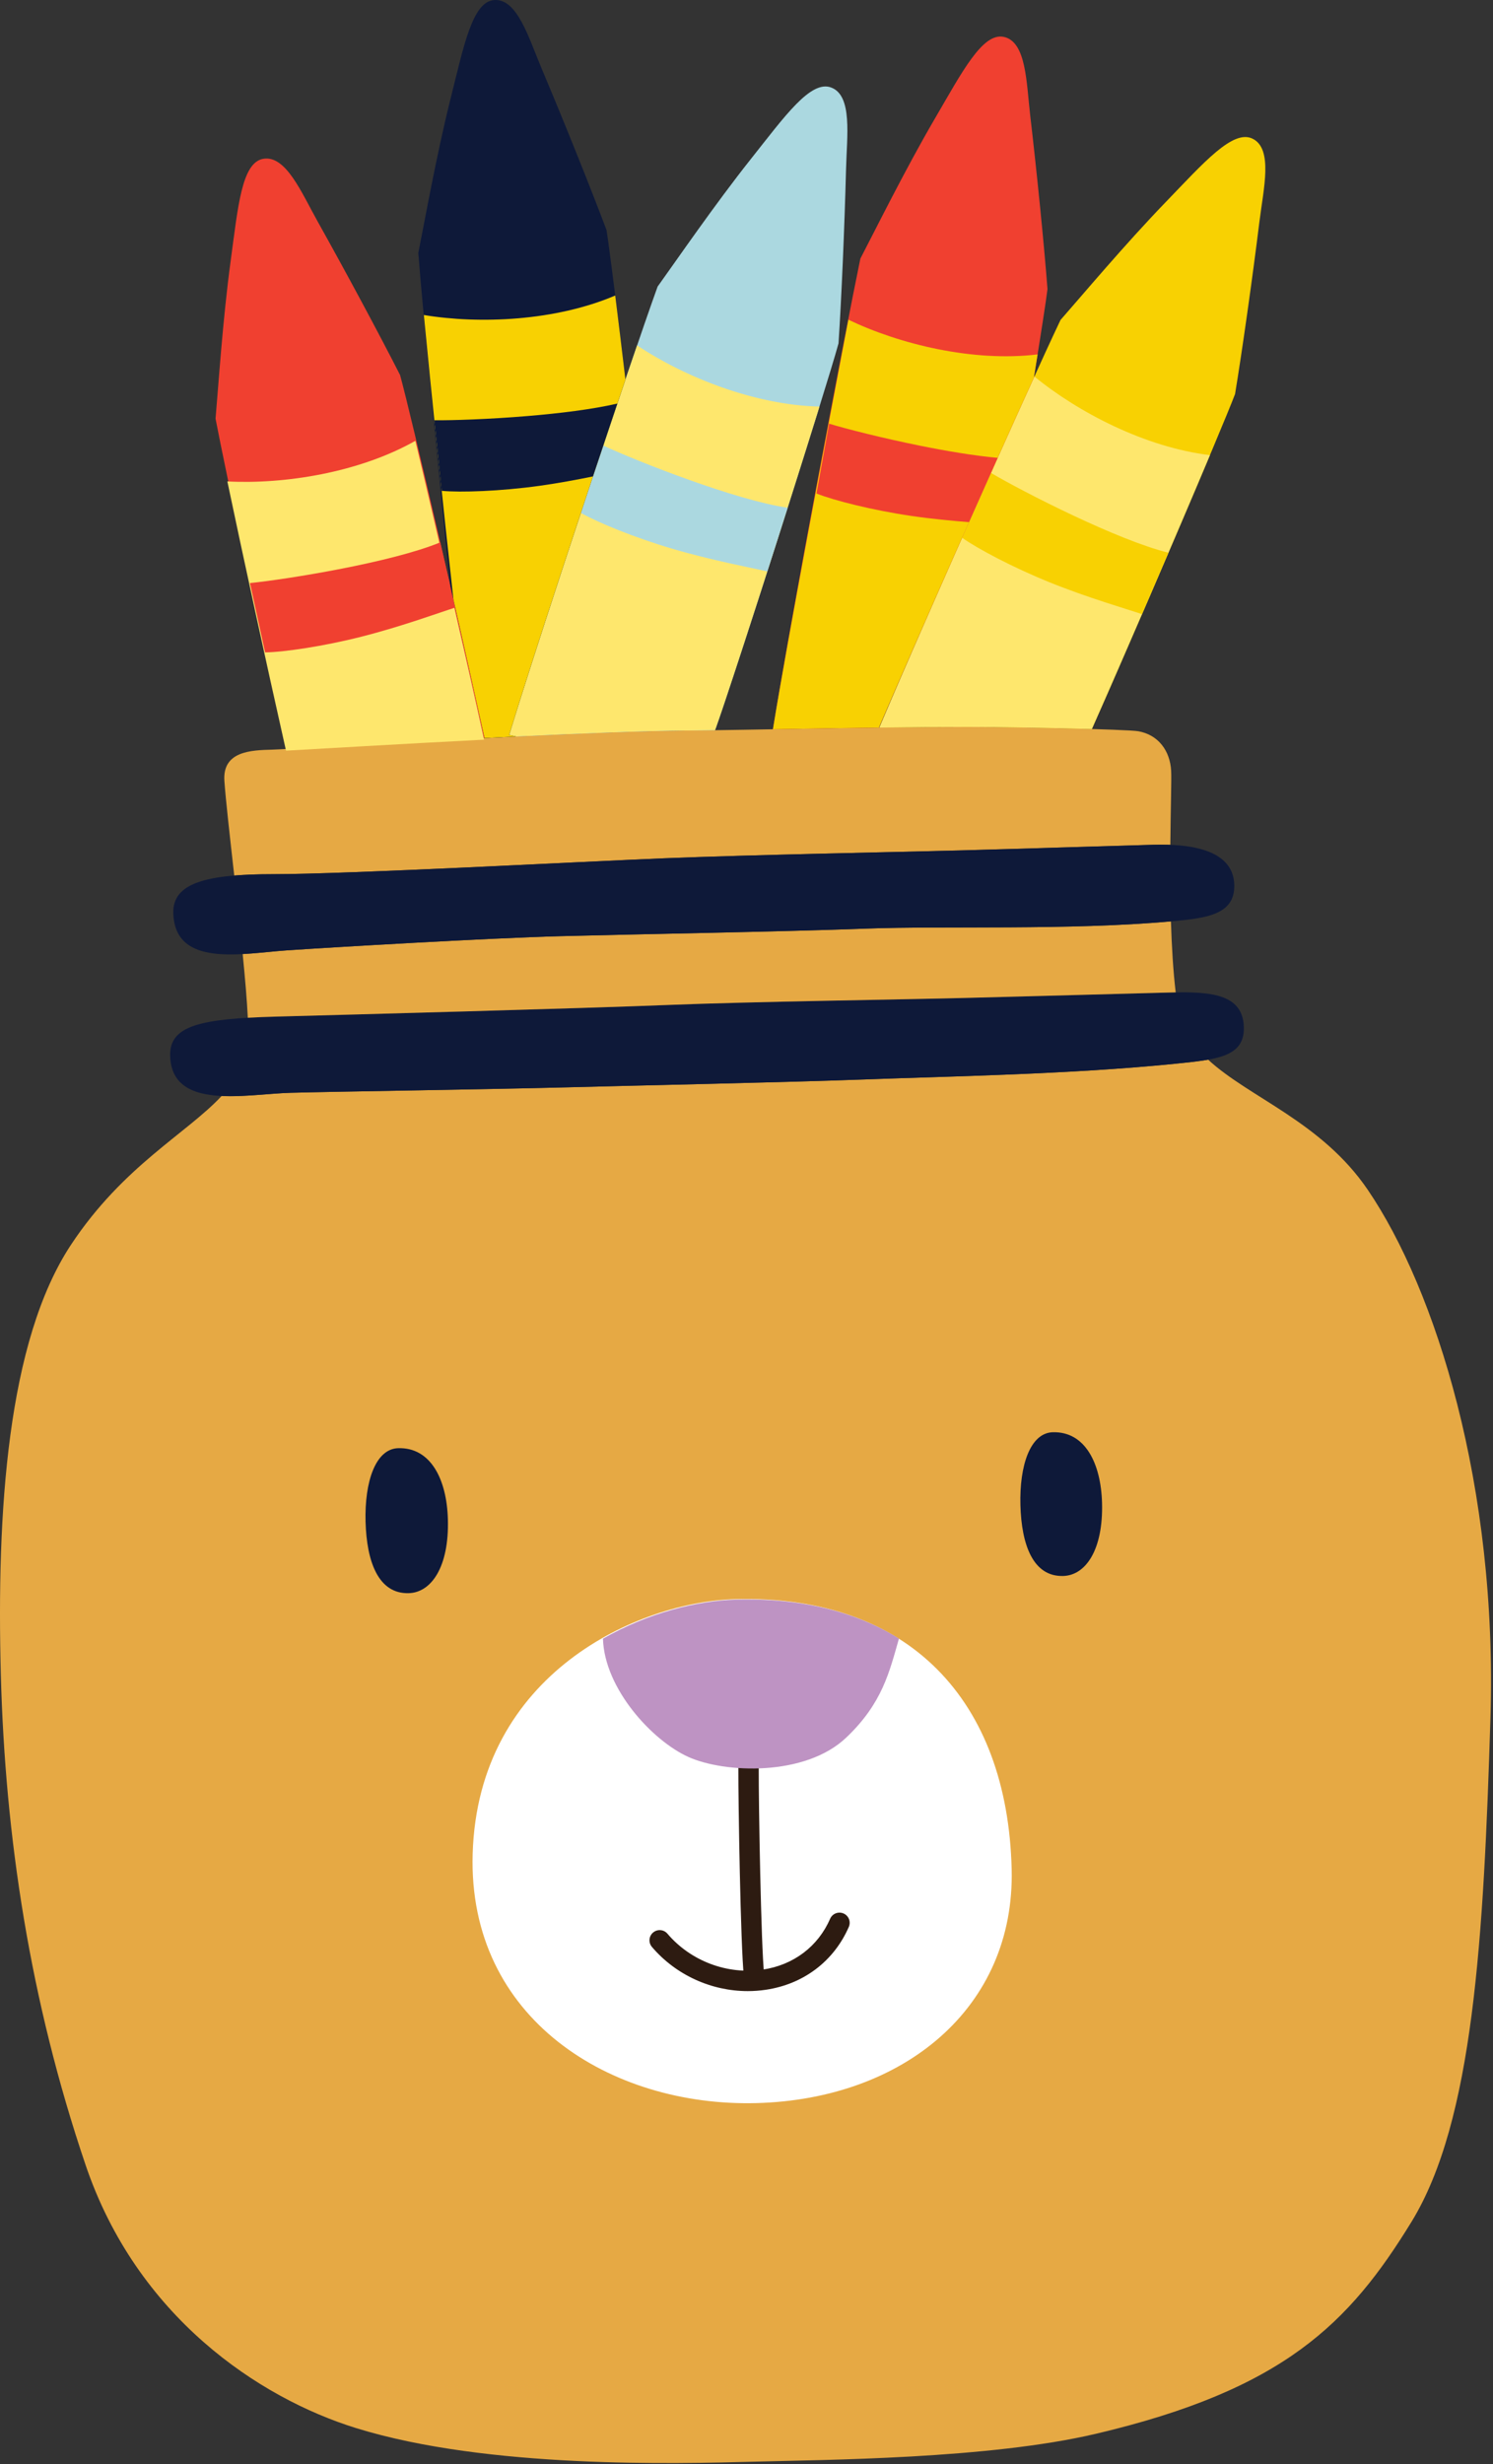 <?xml version="1.0" encoding="UTF-8" standalone="no"?>
<svg xmlns="http://www.w3.org/2000/svg" xmlns:xlink="http://www.w3.org/1999/xlink" xmlns:serif="http://www.serif.com/" width="100%" height="100%" viewBox="0 0 303 500" version="1.1" xml:space="preserve" style="fill-rule:evenodd;clip-rule:evenodd;stroke-linejoin:round;stroke-miterlimit:2;">
    <rect x="0" y="0" width="303" height="500" fill="#333333" stroke="none"/>
    <g transform="matrix(1,0,0,1,-511,-431)">
        <g id="Illustration-crayons" transform="matrix(0.288,0,0,0.288,511,431)">
            <rect x="0" y="0" width="1051" height="1736" style="fill:none;"></rect>
            <clipPath id="_clip1">
                <rect x="0" y="0" width="1051" height="1736"></rect>
            </clipPath>
            <g clip-path="url(#_clip1)">
                <g transform="matrix(1,0,0,-1,-147.329,4913.97)">
                    <path d="M1111.16,4075.73C1078.52,4123.71 1027.72,4140.55 998.672,4167.41C991.894,4166.19 983.978,4165.4 975.123,4164.5C901.546,4157.08 814.472,4155.63 759.944,4153.6C701.37,4151.41 596.988,4149.26 545.721,4147.9C494.453,4146.54 383.179,4144.94 352.009,4144.08C337.967,4143.7 319.605,4141.09 303.546,4141.86C278.798,4115.3 234.233,4092.65 197.48,4037.19C152.314,3969.03 144.893,3848.08 147.921,3734.16C150.95,3620.23 168.262,3505.05 207.591,3388.83C243.796,3281.84 329.757,3224.59 398.192,3203.35C490.978,3174.54 625.245,3178.26 677.326,3179.64C729.408,3181.03 844.133,3181.57 919.477,3199.29C1052.2,3230.5 1098.19,3277.33 1141.9,3348.52C1185.61,3419.72 1192.8,3548.51 1197.61,3703.43C1202.69,3866.97 1159.04,4005.34 1111.16,4075.73" style="fill:rgb(230,169,68);fill-rule:nonzero;"></path>
                </g>
                <g transform="matrix(1,0,0,-1,-110.935,3923)">
                    <path d="M230.842,3179.14C230.274,3200.51 252.133,3205.36 305.84,3206.79C359.549,3208.22 521.691,3212.56 581.075,3214.95C640.458,3217.35 749.54,3218.82 791.042,3219.93C832.545,3221.03 907,3222.96 928.976,3223.59C959.144,3224.46 986.754,3225.1 987.437,3199.39C987.997,3178.31 968.506,3176.54 938.729,3173.53C865.153,3166.11 778.078,3164.66 723.55,3162.62C664.975,3160.44 560.594,3158.29 509.326,3156.93C458.059,3155.57 346.785,3153.97 315.616,3153.11C284.445,3152.25 231.875,3140.29 230.842,3179.14" style="fill:rgb(14,25,57);fill-rule:nonzero;"></path>
                </g>
                <g transform="matrix(1,0,0,-1,-95.418,3823.72)">
                    <path d="M920.547,3174.59C849.158,3168.16 760.352,3171.53 705.824,3169.49C647.249,3167.3 541.432,3165.53 490.164,3164.16C438.898,3162.8 328.541,3156.29 297.432,3154.16C288.046,3153.52 277.129,3152.14 266.432,3151.56C268.122,3134.49 269.469,3118.78 270.047,3106.69C276.243,3107.05 282.956,3107.32 290.326,3107.51C344.033,3108.94 506.175,3113.29 565.559,3115.68C624.942,3118.07 734.024,3119.55 775.527,3120.65C817.029,3121.75 891.485,3123.68 913.46,3124.32C916.99,3124.42 920.479,3124.51 923.901,3124.57C922.098,3139.86 921.088,3157.18 920.555,3174.59L920.547,3174.59" style="fill:rgb(230,169,68);fill-rule:nonzero;"></path>
                </g>
                <g transform="matrix(1,0,0,-1,-99.355,3628.13)">
                    <path d="M291.594,3012.25C345.321,3012.26 508.177,3021.06 567.56,3023.45C626.944,3025.85 733.569,3027.87 775.071,3028.97C816.573,3030.07 890.611,3032.4 912.588,3032.99C916.239,3033.09 920.119,3033.07 924.057,3032.91C924.302,3058.68 924.972,3079.04 924.64,3085.07C923.855,3099.29 915.53,3110.46 901.505,3112.95C893.527,3114.37 810.987,3116 782.632,3116C711.828,3116.01 628.708,3113.78 583.897,3113.47C500.85,3112.89 305.741,3100.37 291.094,3099.98C276.446,3099.59 255.996,3099.03 257.478,3077.91C258.433,3064.31 261.313,3039.05 264.428,3011.26C272.428,3011.93 281.449,3012.25 291.594,3012.25" style="fill:rgb(230,169,68);fill-rule:nonzero;"></path>
                </g>
                <g transform="matrix(1,0,0,-1,-110.263,3750.6)">
                    <path d="M232.383,3107.34C231.814,3128.7 256.084,3134.71 302.502,3134.72C356.228,3134.74 519.087,3143.53 578.469,3145.93C637.851,3148.32 744.476,3150.34 785.98,3151.44C827.482,3152.55 901.521,3154.88 923.496,3155.46C946.892,3156.08 979.346,3152.92 980.028,3127.21C980.59,3106.13 960.425,3103.72 935.391,3101.46C864.002,3095.03 775.194,3098.41 720.669,3096.37C662.092,3094.18 556.276,3092.4 505.01,3091.04C453.742,3089.68 343.386,3083.17 312.276,3081.04C281.233,3078.92 233.414,3068.48 232.383,3107.34" style="fill:rgb(14,25,57);fill-rule:nonzero;"></path>
                </g>
                <g transform="matrix(0.027,1,-1,0.027,3692.19,622.544)">
                    <path d="M356.525,3386.2C389.855,3386.2 407.664,3399.18 407.665,3415.2C407.663,3436.57 384.768,3444.21 356.525,3444.21C328.281,3444.2 305.385,3435.8 305.386,3419.78C305.385,3396.88 328.28,3386.2 356.525,3386.2" style="fill:rgb(14,25,57);fill-rule:nonzero;"></path>
                </g>
                <g transform="matrix(0.027,1,-1,0.027,4136.36,290.085)">
                    <path d="M677.549,3378.08C710.592,3378.08 728.249,3390.96 728.249,3406.84C728.249,3428.03 705.55,3435.59 677.549,3435.59C649.549,3435.59 626.849,3427.26 626.85,3411.38C626.849,3388.68 649.549,3378.08 677.549,3378.08" style="fill:rgb(14,25,57);fill-rule:nonzero;"></path>
                </g>
                <g transform="matrix(0.999,-0.042,0.042,0.999,-198.021,-2285.34)">
                    <path d="M572.323,3439.47C694.751,3441.38 760.974,3518.94 758.89,3637.78C757.172,3735.57 675.815,3796.46 572.323,3794.85C469.477,3793.25 371.591,3726.99 379.809,3611.11C388.834,3483.85 504.283,3438.41 572.323,3439.47" style="fill:white;fill-rule:nonzero;"></path>
                </g>
                <g transform="matrix(1,0,0,-1,10.605,4916.7)">
                    <path d="M520.751,3517.43C517.136,3517.43 514.026,3520.15 513.624,3523.82C511.207,3545.91 509.625,3648.88 509.7,3670.66C509.713,3674.61 512.925,3677.81 516.877,3677.81L516.903,3677.81C520.868,3677.8 524.071,3674.57 524.058,3670.61C523.973,3645.97 525.681,3545.65 527.898,3525.39C528.328,3521.45 525.482,3517.9 521.541,3517.47C521.275,3517.44 521.013,3517.43 520.751,3517.43" style="fill:rgb(45,27,17);fill-rule:nonzero;"></path>
                </g>
                <g transform="matrix(1,0,0,-1,-18.357,4689.99)">
                    <path d="M614.6,3465.75C640.217,3490.04 645.113,3512.19 651.827,3535.56C621.529,3554.5 583.06,3564.26 537.133,3563.04C509.809,3562.31 475.163,3553.74 443.244,3535.51C444.307,3500.3 477.846,3463.74 503.396,3452.2C528.946,3440.67 585.635,3438.28 614.6,3465.75" style="fill:rgb(190,147,195);fill-rule:nonzero;"></path>
                </g>
                <g transform="matrix(1,0,0,-1,-8.404,4994.84)">
                    <path d="M535.343,3592.07C509.683,3592.07 484.634,3603.4 467.791,3623.2C465.222,3626.22 465.589,3630.75 468.608,3633.32C471.629,3635.89 476.159,3635.53 478.728,3632.51C495.151,3613.2 520.883,3603.5 545.894,3607.21C567.547,3610.41 584.859,3623.47 593.388,3643.05C594.972,3646.68 599.202,3648.34 602.838,3646.76C606.473,3645.18 608.136,3640.95 606.551,3637.31C596,3613.1 574.658,3596.95 547.997,3593C543.786,3592.38 539.556,3592.07 535.343,3592.07" style="fill:rgb(45,27,17);fill-rule:nonzero;"></path>
                </g>
                <g transform="matrix(1,0,0,-1,-38.415,3211.2)">
                    <path d="M522.958,2696.53C528.761,2696.57 535.232,2696.65 542.212,2696.74C542.29,2696.93 542.412,2697.09 542.482,2697.29C555.379,2732.88 620.714,2937.7 629.306,2969.31C631.345,3000.12 633.566,3051.57 634.595,3092.01C635.185,3115.24 639.324,3143.85 624.107,3149.55C609.643,3154.97 591.417,3129.26 567.641,3099.31C541.958,3066.95 515.07,3027.72 501.818,3009.29C482.454,2955.77 417.064,2758.87 397.224,2693.43C397.224,2693.43 399.009,2693 402.067,2692.33C447.803,2694.53 492.78,2696.32 522.958,2696.53" style="fill:rgb(171,216,224);fill-rule:nonzero;"></path>
                </g>
                <g transform="matrix(1,0,0,-1,-38.415,3342.93)">
                    <path d="M522.958,2828.27C528.761,2828.31 535.232,2828.39 542.212,2828.48C542.29,2828.67 542.412,2828.83 542.482,2829.03C552.442,2856.51 593.657,2984.88 615.879,3056.5C570.093,3057.5 520.61,3077.4 487.357,3099.6C460.319,3020.66 413.483,2878.79 397.224,2825.16C397.224,2825.16 399.01,2824.74 402.069,2824.06C447.804,2826.27 492.78,2828.06 522.958,2828.27" style="fill:rgb(254,231,109);fill-rule:nonzero;"></path>
                </g>
                <g transform="matrix(1,0,0,-1,-23.085,3275.81)">
                    <path d="M432.395,2914.48C444.065,2907.78 470.202,2897.07 496.588,2889.28C524.649,2880.99 552.969,2875.75 563.794,2873.21C568.554,2888.04 573.401,2903.22 578.13,2918.1C559.856,2920.76 533.761,2928.79 509.244,2937.52C483.551,2946.66 459.594,2956.58 448.181,2961.91C443.019,2946.48 437.699,2930.5 432.395,2914.48" style="fill:rgb(171,216,224);fill-rule:nonzero;"></path>
                </g>
                <g transform="matrix(1,0,0,-1,40.768,3229.82)">
                    <path d="M841.897,3132.1C828.03,3138.9 807.388,3115.09 780.815,3087.58C752.107,3057.88 721.535,3021.44 706.552,3004.39C683.988,2957.01 610.669,2792.2 578.902,2717.24C600.318,2717.51 621.931,2717.7 642.51,2717.7C660.419,2717.69 699.93,2717.04 728.631,2716.21C757.469,2781.08 819.722,2926.31 829.552,2952.21C834.576,2982.68 841.787,3033.66 846.742,3073.82C849.588,3096.88 856.488,3124.95 841.897,3132.1" style="fill:rgb(248,209,2);fill-rule:nonzero;"></path>
                </g>
                <g transform="matrix(1,0,0,-1,40.767,3352.95)">
                    <path d="M642.509,2840.82C660.418,2840.82 699.931,2840.17 728.631,2839.33C749.693,2886.72 788.587,2976.98 811.859,3032.3C766.387,3037.75 719.072,3062.36 688.136,3087.69C656.856,3019.01 604.455,2900.67 578.9,2840.36C600.317,2840.64 621.932,2840.83 642.509,2840.82" style="fill:rgb(254,231,109);fill-rule:nonzero;"></path>
                </g>
                <g transform="matrix(1,0,0,-1,58.469,3319.33)">
                    <path d="M619.517,2940.48C630.481,2932.68 655.453,2919.48 680.957,2909.16C708.08,2898.18 735.757,2890.21 746.283,2886.64C752.461,2900.93 758.762,2915.57 764.913,2929.92C746.985,2934.35 721.795,2944.87 698.243,2955.94C673.559,2967.54 650.68,2979.74 639.838,2986.15C633.201,2971.29 626.353,2955.91 619.517,2940.48" style="fill:rgb(248,209,2);fill-rule:nonzero;"></path>
                </g>
                <g transform="matrix(1,0,0,-1,-101.223,3257.38)">
                    <path d="M442.699,2737.41C428.388,2803.55 390.759,2965.7 383.145,2993.16C369.168,3020.69 344.809,3066.06 325.045,3101.37C313.693,3121.64 302.643,3148.35 286.648,3145.48C271.443,3142.76 268.899,3111.35 263.75,3073.45C258.188,3032.52 255.101,2985.06 253.115,2962.44C260.492,2923.81 283.925,2815.12 303.099,2729.72C326.294,2730.97 383.169,2734.39 442.699,2737.41" style="fill:rgb(240,64,48);fill-rule:nonzero;"></path>
                </g>
                <g transform="matrix(-0.709,0.705,-0.705,-0.709,2598.88,2285.48)">
                    <path d="M356.975,2843.49C330.056,2885.57 275.299,2973.68 242.843,3026.96C287.002,3039.1 330.14,3070.46 356.975,3100.1C385.294,3056.53 427.011,2991.16 461.422,2936.43C444.085,2920.97 401.332,2883.31 356.975,2843.49" style="fill:rgb(254,231,109);fill-rule:nonzero;"></path>
                </g>
                <g transform="matrix(1,0,0,-1,-93.864,3380.35)">
                    <path d="M280.645,2920.72C294.101,2920.92 322.041,2925.05 348.705,2931.83C377.063,2939.03 404.094,2948.98 414.695,2952.33C411.218,2967.5 407.634,2983.03 404.102,2998.24C387.028,2991.2 360.495,2984.78 334.957,2979.77C308.196,2974.51 282.535,2970.81 270,2969.56C273.44,2953.66 277.026,2937.2 280.645,2920.72" style="fill:rgb(240,64,48);fill-rule:nonzero;"></path>
                </g>
                <g transform="matrix(1,0,0,-1,-57.854,3173.51)">
                    <path d="M399.329,2653.54C406.785,2653.92 414.269,2654.29 421.745,2654.65C421.666,2654.65 421.587,2654.65 421.507,2654.64C418.448,2655.32 416.664,2655.74 416.664,2655.74C431.377,2704.27 471.125,2825.05 498.59,2906.08C492.75,2955.16 487.367,2998.28 485.249,3011.43C474.402,3040.34 455.207,3088.12 439.465,3125.39C430.423,3146.79 422.394,3174.56 406.181,3173.48C390.768,3172.46 384.767,3141.52 375.461,3104.42C365.407,3064.36 357.094,3017.53 352.621,2995.27C355.51,2958.28 365.877,2850.18 375.215,2760.6C384.701,2719.39 393.771,2679.24 399.329,2653.54" style="fill:rgb(14,25,57);fill-rule:nonzero;"></path>
                </g>
                <g transform="matrix(1,0,0,-1,-56.667,3319.57)">
                    <path d="M398.107,2799.6C405.496,2799.98 412.912,2800.35 420.321,2800.7L420.32,2800.7C417.261,2801.38 415.476,2801.8 415.476,2801.8C430.19,2850.33 469.936,2971.11 497.401,3052.14C494.834,3073.71 492.356,3094.14 490.203,3111.37C448.08,3093.39 394.796,3091.11 355.345,3097.63C360.467,3043.92 368.899,2962.86 376.195,2897.23C382.741,2868.71 392.631,2824.37 398.107,2799.6" style="fill:rgb(248,209,2);fill-rule:nonzero;"></path>
                </g>
                <g transform="matrix(1,0,0,-1,-54.428,3199.69)">
                    <path d="M472.267,2864.04C478.179,2881.8 483.991,2899.16 489.457,2915.37C472.069,2911.31 448.697,2908.46 426.171,2906.58C398.994,2904.32 373.08,2903.47 360.483,2903.62C362.146,2887.43 363.89,2870.68 365.665,2853.9C379.06,2852.61 407.286,2853.63 434.536,2857.41C447.855,2859.26 460.936,2861.72 472.267,2864.04" style="fill:rgb(14,25,57);fill-rule:nonzero;"></path>
                </g>
                <g transform="matrix(1,0,0,-1,18.004,3183.26)">
                    <path d="M601.326,2670.66C628.674,2734.44 681.602,2853.65 710.537,2917.2C715.361,2946.96 719.008,2970.4 720.143,2979.57C717.792,3010.35 712.693,3061.6 707.977,3101.78C705.267,3124.85 705.306,3153.76 689.434,3157.25C674.348,3160.57 659.952,3132.53 640.665,3099.51C619.829,3063.83 598.78,3021.18 588.272,3001.06C577.129,2947.42 538.769,2744.85 526.672,2669.47C549.79,2669.87 575.381,2670.33 601.326,2670.66" style="fill:rgb(240,64,48);fill-rule:nonzero;"></path>
                </g>
                <g transform="matrix(1,0,0,-1,18.005,3325.26)">
                    <path d="M601.323,2812.66C628.646,2876.4 681.555,2995.55 710.532,3059.2C711.455,3064.9 712.339,3070.39 713.168,3075.57C667.703,3070.06 615.898,3082.74 579.833,3100.01C564.972,3021.77 536.611,2873.03 526.674,2811.47C549.792,2811.88 575.382,2812.33 601.323,2812.66" style="fill:rgb(248,209,2);fill-rule:nonzero;"></path>
                </g>
                <g transform="matrix(1,0,0,-1,27.311,3230.35)">
                    <path d="M655.544,2862.48C662.394,2877.91 669.193,2893.16 675.733,2907.77C659.308,2909.26 639.682,2912.56 620.832,2916.38C594.103,2921.79 568.981,2928.2 556.927,2931.86C554.005,2915.85 551.006,2899.28 548.028,2882.67C560.531,2877.69 587.921,2870.8 615.146,2866.83C629.347,2864.76 643.494,2863.42 655.544,2862.48" style="fill:rgb(240,64,48);fill-rule:nonzero;"></path>
                </g>
            </g>
        </g>
    </g>
</svg>
